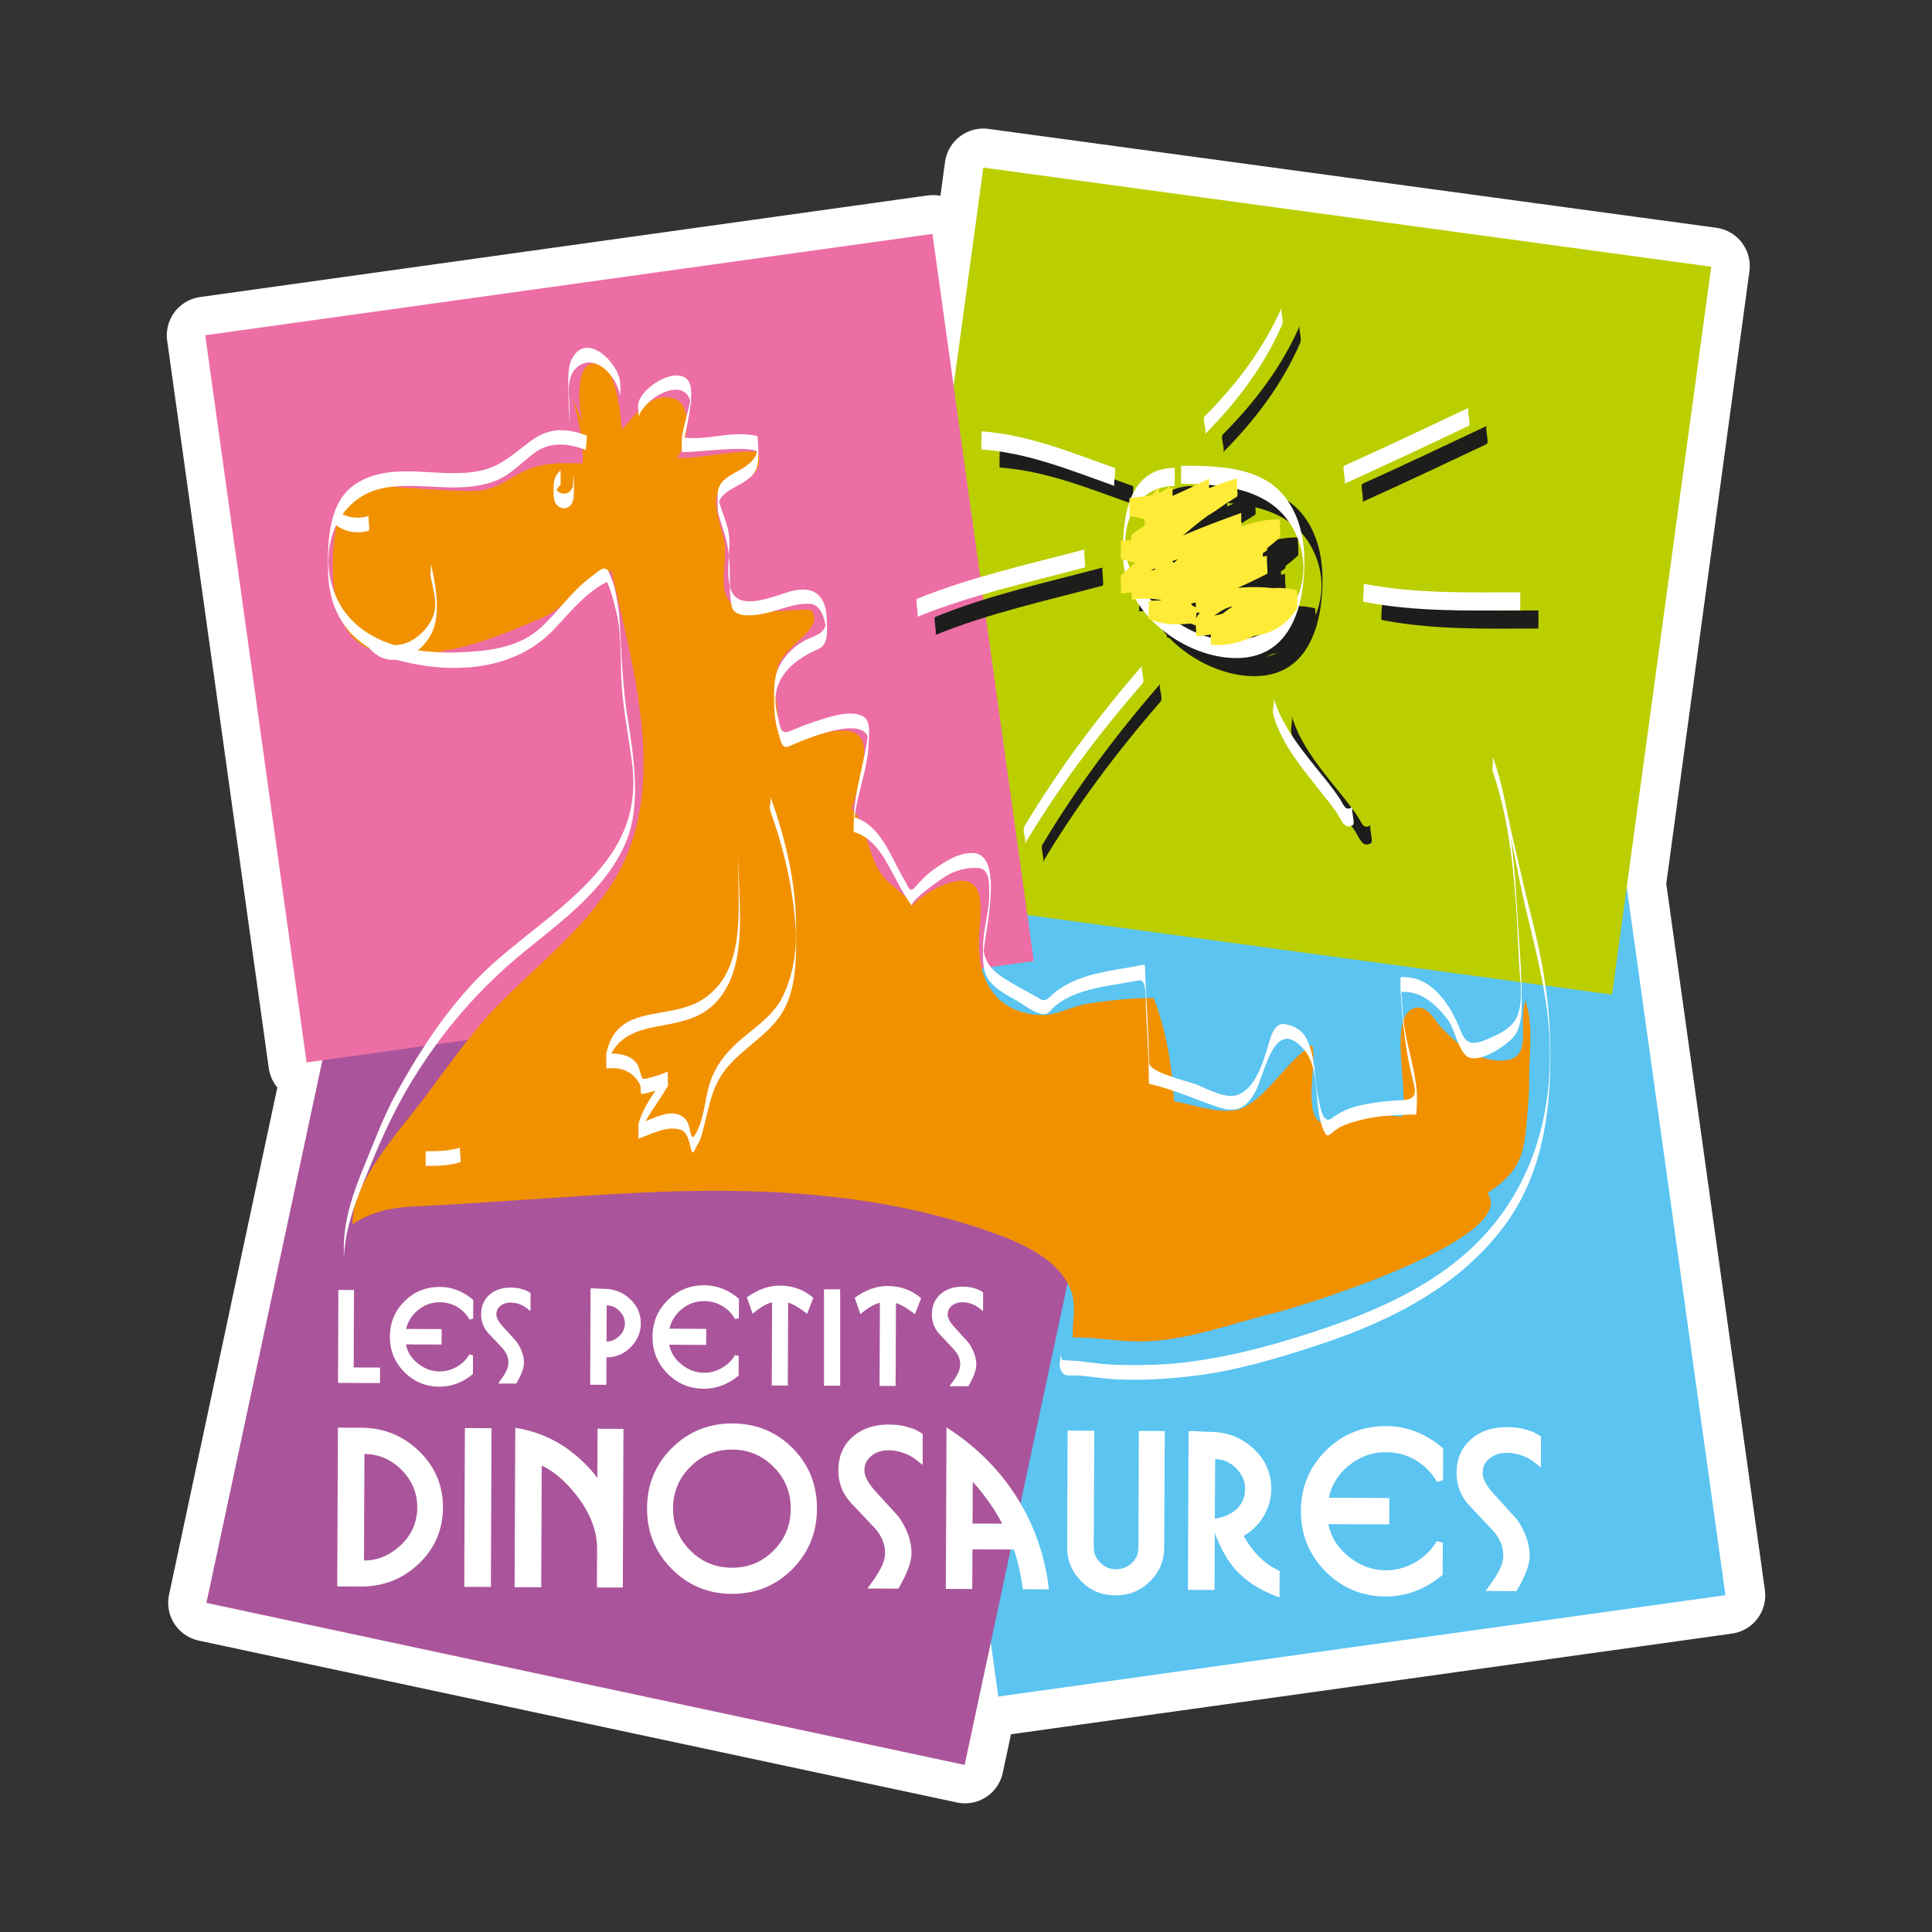 <svg xmlns="http://www.w3.org/2000/svg" xmlns:xlink="http://www.w3.org/1999/xlink" id="Calque_1" x="0px" y="0px" width="100px" height="100px" viewBox="0 0 100 100" xml:space="preserve"><rect x="0" y="0" width="100" height="100" fill="#333333" stroke="none"/><g>	<g>		<polygon fill="#FDEB38" points="89.369,82.574 84.227,45.743 88.568,13.771 50.896,8.654 49.373,19.872 48.287,12.098    10.634,17.355 15.892,55.009 16.697,54.896 10.705,82.961 49.948,91.34 51.312,84.943 51.717,87.832   "></polygon>					<polygon fill="none" stroke="#FFFFFF" stroke-width="4" stroke-linecap="round" stroke-linejoin="round" stroke-miterlimit="10" points="   89.369,82.574 84.227,45.743 88.568,13.771 50.896,8.654 49.373,19.872 48.287,12.098 10.634,17.355 15.892,55.009 16.697,54.896    10.705,82.961 49.948,91.34 51.312,84.943 51.717,87.832   "></polygon>	</g></g><g>			<rect x="48.733" y="44.898" transform="matrix(0.99 -0.138 0.138 0.99 -8.359 9.995)" fill="#5BC4F1" width="38.017" height="40.499"></rect>			<rect x="13.876" y="52.877" transform="matrix(0.978 0.209 -0.209 0.978 15.407 -5.539)" fill="#AA559B" width="40.129" height="34.653"></rect>			<rect x="48.165" y="11.039" transform="matrix(0.991 0.135 -0.135 0.991 4.656 -8.768)" fill="#BBCE00" width="38.018" height="38.018"></rect>			<rect x="13.079" y="14.543" transform="matrix(0.99 -0.138 0.138 0.99 -4.332 4.76)" fill="#EC6EA5" width="38.02" height="38.019"></rect>	<g>		<path fill="#F29100" d="M30.154,21.849c-0.215-0.698-0.486-3.668,1.013-2.909c0.78,0.396,0.943,2.52,1.028,3.305   c0.612-0.699,1.484-2.012,2.707-1.607c1,0.33,0.686,2.328,0.145,3.064c1.398,0.027,2.775-0.404,4.185-0.322   c0.419,1.736-1.436,1.223-2.038,2.079c-0.419,0.597,0.306,2.157,0.336,2.849c0.05,1.162-0.445,2.623,0.631,3.113   c1.009,0.461,2.687,0.084,3.796,0.142c0.866,0.954-1.463,1.866-1.705,3.013c-0.27,1.278,0.065,2.822,0.314,4.035   c0.867-0.242,3.465-1.454,4.04-0.322c0.385,0.76-0.277,2.832-0.525,3.559c0.819,0.883,0.818,2.406,1.556,3.42   c0.452,0.621,1.206,0.945,1.591,1.604c0.5-0.587,1.649-1.214,2.419-1.281c1.561-0.133,1.017,2.033,1.015,3.254   c-0.002,1.959,0.923,3.594,3.217,3.695c0.826,0.035,1.611-0.481,2.518-0.608c1.104-0.154,2.201-0.281,3.312-0.277   c0.673,1.716,0.955,3.521,1.057,5.339c1.075,0.206,2.711,0.801,3.635,0.319c1.285-0.666,2.24-2.438,3.516-3.227   c0.266,0.805-0.421,3.32,0.339,3.934c0.396,0.317,1.793-0.28,2.396-0.312c0.654-0.03,1.295,0.037,1.916,0.092   c0.418-1.166-0.814-5.375,0.726-5.641c0.636-0.111,0.974,0.692,1.334,1.057c0.81,0.817,1.675,1.612,2.901,1.677   c1.971,0.104,1.002-1.781,1.422-3.088c0.434,1.215,0.199,2.698,0.201,3.971c0.002,0.686-0.043,1.328-0.102,2.002   c-0.169,1.994-0.293,2.777-2.058,3.981c1.668,2.323-9.397,5.796-10.962,6.181c-2.317,0.57-4.644,1.494-7.084,1.494   c-1.152,0-2.327-0.242-3.42-0.205c-0.03-0.677,0.151-1.521-0.014-2.168c-0.486-1.898-2.848-2.821-4.465-3.377   c-5.838-2-11.916-2.242-18.01-1.947c-3.871,0.188-7.719,0.524-11.584,0.707c-1.188,0.057-2.216,0.261-3.204,0.921   c-0.08-2.058,2.325-4.728,3.517-6.281c1.295-1.69,2.573-3.597,4.055-5.104c2.095-2.136,4.788-4.208,6.232-6.89   c2.529-4.693,0.634-10.771-0.399-15.545c-1.257,0.311-2.312,1.87-3.549,2.412c-2.183,0.955-4.622,1.925-7.022,1.92   c-1.777-0.006-3-0.382-3.559-2.252c-0.427-1.43-0.372-3.454-0.022-4.869c0.429-1.733,0.966-1.656,2.66-1.566   c1.451,0.076,2.917,0.232,4.376,0.223c1.222-0.007,1.772-0.724,2.921-1.163c0.872-0.333,1.732-0.279,2.688-0.269   c0.118-0.839-0.258-2.496-0.497-3.338"></path>		<polygon fill="#FFFFFF" points="19.668,71.587 17.496,71.578 17.515,66.766 18.323,66.77 18.307,70.779 19.671,70.785   "></polygon>		<path fill="#FFFFFF" d="M24.479,71.119c-0.531,0.439-1.107,0.658-1.729,0.656c-0.718-0.002-1.326-0.258-1.825-0.762   c-0.499-0.507-0.747-1.117-0.744-1.834c0.003-0.721,0.256-1.328,0.757-1.826c0.502-0.498,1.113-0.746,1.833-0.742   c0.63,0.002,1.205,0.229,1.724,0.676l-0.004,0.965l-0.183,0.051c-0.163-0.281-0.38-0.502-0.651-0.66s-0.567-0.238-0.89-0.24   c-0.434-0.002-0.821,0.144-1.162,0.431c-0.304,0.258-0.498,0.575-0.581,0.952l1.836,0.008l-0.003,0.8l-1.846-0.007   c0.077,0.393,0.287,0.725,0.627,0.993c0.341,0.271,0.711,0.403,1.114,0.405c0.312,0.002,0.607-0.076,0.888-0.237   c0.28-0.161,0.5-0.376,0.66-0.646l0.182,0.049L24.479,71.119z"></path>		<path fill="#FFFFFF" d="M27.456,67.864c-0.152-0.124-0.26-0.206-0.326-0.245c-0.226-0.133-0.462-0.197-0.71-0.199   c-0.195,0-0.362,0.053-0.5,0.156c-0.152,0.113-0.229,0.268-0.229,0.457c0,0.171,0.112,0.382,0.338,0.633l0.701,0.77   c0.261,0.375,0.391,0.746,0.389,1.111c-0.001,0.268-0.133,0.623-0.398,1.068l-0.939-0.004c0.101-0.135,0.178-0.242,0.232-0.322   c0.049-0.072,0.098-0.15,0.145-0.236c0.106-0.188,0.159-0.359,0.159-0.51c0.001-0.287-0.111-0.551-0.336-0.789l-0.688-0.729   c-0.262-0.276-0.392-0.608-0.391-0.996c0.003-0.434,0.152-0.776,0.45-1.028c0.281-0.24,0.641-0.358,1.081-0.356   c0.199,0,0.362,0.019,0.49,0.054c0.051,0.014,0.139,0.038,0.263,0.077c0.044,0.016,0.136,0.064,0.275,0.151L27.456,67.864z"></path>		<path fill="#FFFFFF" d="M33.168,68.506c-0.002,0.475-0.18,0.885-0.533,1.233c-0.353,0.348-0.769,0.521-1.245,0.521l-0.006,1.418   l-0.837-0.004l0.021-4.988h0.226c0.027,0,0.066,0.004,0.118,0.008c0.052,0.006,0.089,0.008,0.114,0.008l0.286,0.008   c0.502,0.016,0.935,0.188,1.297,0.525C32.984,67.584,33.17,68.008,33.168,68.506 M32.345,68.502   c0.001-0.245-0.098-0.466-0.296-0.662c-0.186-0.182-0.401-0.273-0.647-0.275l-0.008,1.875c0.23,0,0.446-0.09,0.647-0.271   C32.242,68.982,32.344,68.762,32.345,68.502"></path>		<path fill="#FFFFFF" d="M38.23,71.201c-0.551,0.456-1.149,0.683-1.793,0.68c-0.744-0.002-1.375-0.266-1.892-0.789   s-0.774-1.158-0.771-1.902c0.004-0.746,0.265-1.377,0.786-1.894s1.154-0.772,1.9-0.771c0.653,0.004,1.25,0.238,1.788,0.701   l-0.004,1l-0.189,0.053c-0.17-0.291-0.394-0.521-0.675-0.684c-0.281-0.164-0.588-0.248-0.922-0.25   c-0.45-0.004-0.851,0.146-1.205,0.443c-0.315,0.27-0.516,0.597-0.602,0.984l1.903,0.011l-0.003,0.83l-1.914-0.011   c0.08,0.408,0.297,0.75,0.651,1.03c0.353,0.28,0.738,0.421,1.154,0.423c0.323,0.002,0.63-0.082,0.921-0.248   s0.519-0.39,0.684-0.668l0.189,0.049L38.23,71.201z"></path>		<path fill="#FFFFFF" d="M42.097,67.174l-0.319,0.829c-0.386-0.304-0.715-0.497-0.984-0.582l-0.017,4.295l-0.831-0.003l0.018-4.303   c-0.282,0.062-0.618,0.257-1.009,0.588l-0.296-0.846c0.558-0.409,1.13-0.612,1.717-0.609   C41.033,66.545,41.606,66.756,42.097,67.174"></path>		<rect x="42.65" y="66.736" fill="#FFFFFF" width="0.837" height="4.988"></rect>		<path fill="#FFFFFF" d="M47.678,67.195l-0.319,0.83c-0.386-0.303-0.715-0.498-0.984-0.582l-0.018,4.295l-0.831-0.004l0.018-4.301   c-0.282,0.061-0.619,0.256-1.009,0.586l-0.295-0.846c0.558-0.408,1.129-0.611,1.716-0.609   C46.614,66.566,47.188,66.777,47.678,67.195"></path>		<path fill="#FFFFFF" d="M50.884,67.864c-0.157-0.13-0.271-0.214-0.338-0.255c-0.234-0.135-0.48-0.205-0.737-0.205   c-0.201-0.002-0.374,0.053-0.519,0.16c-0.158,0.119-0.237,0.275-0.238,0.475c-0.001,0.178,0.116,0.396,0.351,0.656l0.726,0.799   c0.271,0.389,0.405,0.773,0.404,1.152c-0.001,0.273-0.139,0.646-0.413,1.105l-0.974-0.004c0.105-0.143,0.185-0.253,0.241-0.335   c0.051-0.074,0.101-0.156,0.15-0.245c0.109-0.193,0.164-0.371,0.165-0.525c0.001-0.301-0.115-0.572-0.349-0.818l-0.714-0.758   c-0.271-0.287-0.406-0.631-0.404-1.031c0.001-0.449,0.157-0.805,0.465-1.067c0.292-0.249,0.666-0.372,1.122-0.37   c0.206,0,0.375,0.021,0.507,0.055c0.054,0.016,0.144,0.041,0.272,0.08c0.045,0.02,0.142,0.069,0.285,0.158L50.884,67.864z"></path>		<path fill="#FFFFFF" d="M22.927,78.021c-0.005,1.162-0.424,2.138-1.256,2.924c-0.833,0.787-1.833,1.178-3,1.173l-1.215-0.005   l0.034-8.217l1.214,0.004c1.152,0.006,2.141,0.401,2.966,1.192C22.512,75.9,22.931,76.875,22.927,78.021 M21.598,78.016   c0.002-0.736-0.268-1.381-0.81-1.93c-0.543-0.549-1.185-0.826-1.925-0.828l-0.023,5.514c0.708,0.004,1.349-0.268,1.923-0.812   C21.316,79.436,21.595,78.788,21.598,78.016"></path>					<rect x="24.026" y="73.925" transform="matrix(1 0.004 -0.004 1 0.332 -0.104)" fill="#FFFFFF" width="1.379" height="8.217"></rect>		<path fill="#FFFFFF" d="M32.237,82.172l-1.34-0.006l0.008-1.996c0.003-0.943-0.363-1.883-1.099-2.816   c-0.559-0.705-1.147-1.205-1.767-1.5l-0.025,6.301l-1.378-0.004l0.034-8.25c1.067,0.174,2.007,0.564,2.817,1.178   c0.578,0.438,1.056,0.908,1.433,1.418l0.01-2.544l1.34,0.005L32.237,82.172z"></path>		<path fill="#FFFFFF" d="M42.286,78.1c-0.005,1.232-0.433,2.274-1.284,3.127c-0.852,0.854-1.894,1.274-3.126,1.271   c-1.226-0.005-2.264-0.438-3.116-1.303c-0.852-0.861-1.275-1.904-1.27-3.133c0.005-1.228,0.436-2.268,1.292-3.117   c0.856-0.848,1.9-1.271,3.129-1.268c1.24,0.006,2.28,0.434,3.121,1.285C41.874,75.814,42.292,76.859,42.286,78.1 M40.93,78.094   c0.003-0.84-0.291-1.561-0.88-2.16c-0.589-0.599-1.304-0.899-2.143-0.904c-0.847-0.004-1.569,0.291-2.167,0.883   c-0.599,0.592-0.899,1.312-0.903,2.156c-0.004,0.854,0.291,1.576,0.883,2.176c0.592,0.599,1.313,0.896,2.163,0.9   c0.846,0.004,1.564-0.291,2.156-0.885C40.629,79.667,40.926,78.945,40.93,78.094"></path>		<path fill="#FFFFFF" d="M47.755,75.824c-0.258-0.213-0.443-0.352-0.556-0.418c-0.385-0.225-0.791-0.338-1.213-0.34   c-0.332-0.002-0.617,0.088-0.855,0.266c-0.259,0.197-0.39,0.457-0.391,0.781c-0.001,0.293,0.191,0.652,0.579,1.082l1.196,1.312   c0.445,0.641,0.667,1.271,0.664,1.896c-0.002,0.455-0.229,1.063-0.681,1.824l-1.603-0.006c0.172-0.232,0.304-0.416,0.396-0.553   c0.084-0.123,0.167-0.259,0.248-0.402c0.18-0.324,0.271-0.613,0.272-0.869c0.001-0.491-0.19-0.94-0.575-1.349l-1.177-1.245   c-0.447-0.474-0.668-1.039-0.666-1.699c0.003-0.739,0.258-1.326,0.767-1.758c0.479-0.41,1.095-0.613,1.846-0.611   c0.339,0.002,0.618,0.031,0.836,0.092c0.088,0.021,0.237,0.066,0.448,0.134c0.076,0.024,0.233,0.111,0.469,0.259L47.755,75.824z"></path>		<path fill="#FFFFFF" d="M54.293,82.262l-1.346-0.005c-0.124-0.84-0.282-1.524-0.473-2.054l-2.141-0.01l-0.009,2.053l-1.367-0.006   l0.034-8.358c1.6,1.027,2.855,2.306,3.771,3.833C53.598,79.111,54.105,80.627,54.293,82.262 M51.872,78.865   c-0.173-0.342-0.384-0.69-0.63-1.041c-0.297-0.43-0.596-0.803-0.893-1.125l-0.009,2.16L51.872,78.865z"></path>		<path fill="#FFFFFF" d="M60.259,80.109c-0.003,0.688-0.25,1.271-0.743,1.752c-0.492,0.479-1.082,0.719-1.771,0.716   c-0.708-0.003-1.3-0.244-1.774-0.726c-0.494-0.496-0.738-1.084-0.736-1.766l0.024-6.039l1.38,0.008l-0.025,6.043   c-0.002,0.305,0.113,0.565,0.342,0.791c0.229,0.223,0.495,0.336,0.797,0.336c0.32,0.002,0.596-0.104,0.824-0.316   c0.229-0.213,0.344-0.479,0.346-0.801l0.023-6.043l1.341,0.006L60.259,80.109z"></path>		<path fill="#FFFFFF" d="M62.877,79.348l-0.012,2.949l-1.379-0.006l0.035-8.217l0.371,0.002c0.045,0,0.107,0.004,0.194,0.012   c0.085,0.008,0.147,0.012,0.188,0.012l0.471,0.016c0.828,0.021,1.54,0.311,2.136,0.865c0.618,0.574,0.925,1.273,0.921,2.096   c-0.002,0.49-0.134,0.957-0.394,1.396c-0.261,0.438-0.607,0.78-1.038,1.025c0.503,0.889,1.124,1.493,1.863,1.812l-0.006,1.373   c-1.049-0.373-1.858-0.912-2.429-1.619C63.462,80.646,63.154,80.076,62.877,79.348 M62.88,78.609   c0.457-0.07,0.821-0.229,1.097-0.471c0.312-0.277,0.467-0.635,0.469-1.07c0.003-0.405-0.159-0.77-0.486-1.092   c-0.307-0.301-0.66-0.451-1.064-0.451L62.88,78.609z"></path>		<path fill="#FFFFFF" d="M74.673,81.514c-0.907,0.752-1.892,1.125-2.952,1.12c-1.226-0.005-2.265-0.438-3.117-1.301   c-0.852-0.862-1.273-1.907-1.27-3.132c0.005-1.229,0.436-2.268,1.292-3.117c0.856-0.852,1.899-1.273,3.128-1.27   c1.076,0.006,2.057,0.391,2.945,1.156l-0.008,1.646l-0.312,0.087c-0.277-0.48-0.648-0.855-1.111-1.128   c-0.461-0.271-0.969-0.406-1.521-0.409c-0.739-0.003-1.399,0.241-1.981,0.73c-0.521,0.44-0.852,0.981-0.99,1.625l3.134,0.015   l-0.005,1.366l-3.151-0.012c0.132,0.668,0.489,1.233,1.071,1.694c0.58,0.461,1.215,0.69,1.9,0.695   c0.531,0.002,1.039-0.136,1.517-0.408c0.479-0.274,0.854-0.644,1.126-1.103l0.312,0.082L74.673,81.514z"></path>		<path fill="#FFFFFF" d="M79.755,75.955c-0.258-0.213-0.442-0.354-0.555-0.418c-0.386-0.225-0.791-0.338-1.214-0.34   c-0.332-0.002-0.616,0.088-0.854,0.266c-0.26,0.195-0.391,0.456-0.392,0.781c-0.002,0.293,0.189,0.652,0.578,1.081l1.195,1.313   c0.445,0.641,0.668,1.271,0.664,1.896c-0.002,0.456-0.229,1.062-0.682,1.823l-1.602-0.008c0.172-0.23,0.304-0.416,0.396-0.55   c0.084-0.124,0.167-0.259,0.248-0.405c0.181-0.32,0.271-0.61,0.271-0.867c0.002-0.49-0.188-0.939-0.574-1.348l-1.176-1.248   c-0.447-0.472-0.668-1.037-0.666-1.697c0.002-0.739,0.258-1.325,0.769-1.758c0.479-0.41,1.095-0.613,1.846-0.609   c0.341,0.001,0.618,0.029,0.836,0.09c0.089,0.021,0.237,0.066,0.448,0.135c0.076,0.025,0.23,0.111,0.471,0.26L79.755,75.955z"></path>		<path fill="#FFFFFF" d="M54.87,70.811c0.188,0.504,0.362,0.352,0.909,0.385c0.687,0.047,1.361,0.172,2.052,0.201   c1.303,0.059,2.608-0.021,3.901-0.174c2.232-0.262,4.42-0.92,6.551-1.623c3.744-1.236,7.429-3.091,9.753-6.389   c1.94-2.754,2.294-6.195,2.196-9.473c-0.063-2.16-0.438-4.217-0.971-6.306c-0.344-1.339-0.641-2.688-0.955-4.032   c-0.326-1.393-0.529-2.867-1.035-4.207c0.082,0.22-0.078,0.532,0,0.758c0.734,2.162,1.014,4.422,1.182,6.691   c0.079,1.059,0.123,2.119,0.173,3.18c0.042,0.881,0.224,1.79-0.045,2.645c-0.222,0.709-0.935,1.034-1.56,1.305   c-0.697,0.303-1.121,0.351-1.408-0.395c-0.508-1.312-1.497-2.916-3.116-2.797c-0.015,0.002-0.005,0.675-0.001,0.744   c0.093,1.468,0.225,2.885,0.57,4.316c0.188,0.779,0.42,1.269-0.527,1.307c-0.708,0.027-1.409,0.109-2.104,0.258   c-0.557,0.121-1.067,0.344-1.521,0.686c-0.434,0.324-0.58-0.602-0.662-0.99c-0.227-1.057-0.139-2.172-0.639-3.158   c-0.219-0.436-0.619-0.633-1.07-0.729c-0.564-0.123-0.754,0.604-0.871,0.991C65.398,54.912,65,56.4,63.977,56.693   c-0.604,0.172-1.547-0.367-2.093-0.576c-0.428-0.164-2.403-0.602-2.409-1.118c-0.017-1.69-0.166-3.374-0.215-5.063   c0-0.004,0-0.009-0.001-0.014c-1.707,0.35-3.608,0.416-4.936,1.686c-0.339,0.322-0.438,0.104-0.847-0.112   c-0.455-0.24-0.902-0.487-1.343-0.756c-0.725-0.441-1.181-0.873-1.245-1.741c0.002,0.16,0.002,0.32,0.004,0.48   c0.002-0.894,1.164-5.225-0.503-5.324c-0.746-0.045-1.473,0.434-2.051,0.842c-0.361,0.255-0.67,0.575-0.959,0.906   c-0.312,0.357-0.361-0.021-0.567-0.359c-0.676-1.107-1.213-2.867-2.612-3.238c0.001,0.19,0.002,0.381,0.003,0.57   c0.007-1.533,0.736-2.957,0.762-4.488c0.008-0.482,0.142-1.135-0.388-1.354c-0.712-0.296-1.826,0.132-2.502,0.349   c-0.392,0.126-0.773,0.29-1.153,0.447c-0.596,0.244-0.53-0.281-0.673-0.795c-0.478-1.711,0.625-2.801,2.093-3.434   c0.573-0.248,0.456-0.972,0.451-1.49c-0.012-1.143-0.513-1.767-1.652-1.555c-0.786,0.146-2.763,1.169-3.27,0.058   c-0.328-0.72-0.088-1.87-0.119-2.667c-0.034-0.891-0.509-1.557-0.605-2.406c0,0.248,0,0.496,0.001,0.744   c0.073-1.229,1.922-1.014,2.082-2.35c0.052-0.434,0.009-0.91-0.019-1.348c0-0.004,0-0.008-0.001-0.014   c-1.317-0.318-2.59,0.256-3.911,0.064v0.758c0.146-1.072,0.486-2.022,0.476-3.114c-0.018-1.71-2.48-0.476-2.734,0.591   c-0.057,0.24,0.057,0.52,0,0.757c0.241-1.009,2.473-2.31,2.731-0.701c-0.001-0.159-0.002-0.319-0.004-0.479   c0,0.076,0,0.152,0,0.229c0.001-0.092,0.003-0.186,0.004-0.277c-0.08,0.764-0.369,1.48-0.473,2.238   c-0.01,0.073-0.021,0.754,0,0.758c0.414,0.06,3.928-0.434,3.927,0.061c0.001-0.093,0.002-0.186,0.003-0.278   c-0.162,1.351-2.063,1.135-2.085,2.414c-0.003,0.218-0.003,0.437,0,0.654c0.004,0.239,0.056,0.427,0.128,0.651   c0.321,1.005,0.479,1.447,0.501,2.629c0.011,0.607-0.025,1.247,0.097,1.844c0.144,0.705,1.396,0.456,1.842,0.348   c0.731-0.177,1.419-0.496,2.186-0.472c0.669,0.021,0.839,0.993,0.891,1.511c0-0.248-0.001-0.496-0.001-0.744   c-0.048,0.717-0.335,0.778-0.927,1.039c-0.67,0.297-1.179,0.783-1.521,1.425c-0.309,0.581-0.272,1.283-0.269,1.921   c0.001,0.262,0.022,0.52,0.052,0.781c0.036,0.314,0.126,0.623,0.211,0.927c0.21,0.756,0.289,0.603,0.962,0.326   c0.655-0.27,3.633-1.491,3.663-0.044c0-0.235,0.001-0.471,0.001-0.706c-0.131,1.635-0.759,3.164-0.766,4.812   c0,0.045-0.025,0.562,0.003,0.57c1.134,0.301,1.697,1.566,2.209,2.513c0.245,0.452,0.489,0.901,0.798,1.313   c-0.168-0.225,1.538-1.412,1.711-1.519c0.521-0.323,1.104-0.48,1.714-0.444c0.63,0.038,0.566,0.883,0.576,1.292   c0.021,0.918-0.318,1.844-0.322,2.774c-0.002,0.645-0.062,1.301,0.375,1.831c0.357,0.432,0.938,0.721,1.413,0.993   c0.438,0.255,1.3,0.957,1.647,0.55c0.879-1.031,2.49-1.252,3.742-1.468c0.303-0.053,0.604-0.104,0.907-0.158   c0.411-0.076,0.329,1.125,0.337,1.273c0.062,1.299,0.155,2.592,0.161,3.893c0,0.005-0.005,0.186,0.005,0.188   c1.239,0.276,2.389,0.809,3.59,1.211c0.932,0.311,1.457,0.049,1.912-0.795c0.508-0.938,0.973-3.984,2.521-2.188   c0.922,1.072,0.458,2.936,1.019,4.186c0.202,0.453,0.295,0.221,0.604-0.012c0.376-0.281,0.868-0.411,1.315-0.529   c0.93-0.244,1.924-0.26,2.879-0.283c0-0.004,0-0.009,0-0.014c0.026-0.451,0.057-0.932,0.004-1.381   c-0.094-0.826-0.314-1.623-0.494-2.432c-0.236-1.064-0.26-2.178-0.328-3.26c0,0.246-0.001,0.494-0.001,0.742   c1.077-0.08,1.841,0.651,2.458,1.453c0.357,0.466,0.576,1.797,1.125,1.957c0.658,0.189,1.808-0.591,2.226-1.033   c0.443-0.469,0.459-1.234,0.462-1.843c0.01-1.715-0.16-3.438-0.259-5.149c-0.146-2.545-0.412-5.104-1.235-7.529v0.758   c0.819,2.17,1.129,4.637,1.662,6.896c0.48,2.044,1.024,4.021,1.217,6.119c0.391,4.237-0.68,8.391-3.754,11.415   c-2.457,2.419-5.82,3.746-9.052,4.765c-1.978,0.621-3.978,1.129-6.04,1.371c-1.152,0.135-2.314,0.152-3.474,0.123   c-0.556-0.017-1.101-0.082-1.649-0.154c-0.267-0.036-0.535-0.062-0.804-0.071c-0.528-0.034-0.354,0.049-0.508-0.36   C54.953,70.271,54.787,70.586,54.87,70.811"></path>		<path fill="#FFFFFF" d="M30.351,22.535c-1.044-0.38-1.916-0.406-2.834,0.258c-0.889,0.643-1.542,1.337-2.662,1.575   c-2.103,0.447-4.507-0.563-6.433,0.672c-1.44,0.925-1.466,3.001-1.44,4.531c0.043,2.552,1.518,4.104,3.921,4.679   c2.71,0.648,5.763,0.422,7.752-1.656c0.864-0.902,1.598-1.869,2.726-2.462c0.138-0.072,0.569,1.728,0.594,1.87   c0.16,0.941,0.148,1.913,0.175,2.865c0.042,1.521,0.347,2.998,0.551,4.502c0.271,1.984-0.132,3.596-1.295,5.162   c-1.604,2.158-3.999,3.633-5.971,5.42c-2.013,1.824-3.611,4.26-4.916,6.622c-0.667,1.206-1.134,2.489-1.66,3.761   c-0.55,1.328-1.017,2.641-1.063,4.091c-0.007,0.228,0.008,0.552,0.002,0.73c0.054-1.712,0.717-3.22,1.355-4.779   c0.629-1.536,1.296-2.995,2.163-4.417c1.562-2.562,3.462-4.771,5.781-6.666c2.006-1.638,4.329-3.307,5.334-5.787   c0.752-1.857,0.373-4.352,0.068-6.244c-0.266-1.652-0.322-3.27-0.415-4.935c-0.033-0.594-0.115-1.178-0.241-1.759   c-0.069-0.318-0.19-0.619-0.317-0.92c-0.214-0.502-0.606-0.021-0.927,0.209c-0.997,0.717-1.7,1.799-2.601,2.623   c-1.081,0.989-2.5,1.19-3.908,1.271c-2.543,0.146-5.603-0.33-6.715-2.91c-1.001-2.322,0.024-5.203,2.633-5.61   c1.866-0.292,3.801,0.356,5.617-0.333c0.797-0.303,1.386-0.982,2.062-1.473c0.828-0.598,1.755-0.463,2.662-0.133   C30.275,23.266,30.437,22.566,30.351,22.535"></path>		<path fill="#FFFFFF" d="M17.404,27.184c0.494,0.369,1.099,0.457,1.686,0.28c0.075-0.022-0.064-0.738,0-0.757   c-0.587,0.176-1.192,0.088-1.686-0.281c0.03,0.021-0.004,0.34-0.004,0.379C17.4,26.848,17.367,27.154,17.404,27.184"></path>		<path fill="#FFFFFF" d="M29.014,24.335c-0.129,0.13-0.24,0.278-0.301,0.452c-0.022,0.064-0.033,0.131-0.038,0.197   c-0.017,0.246-0.005,0.498-0.001,0.744c0.003,0.242,0.119,0.455,0.352,0.547c0.215,0.085,0.441-0.002,0.56-0.195   c0.082-0.133,0.104-0.295,0.111-0.448c0.015-0.365,0.028-0.747-0.027-1.109c0.018,0.118-0.004,0.259-0.004,0.378   c0,0.123-0.015,0.258,0.004,0.38c0.007,0.044,0.012,0.087,0.017,0.132c0.003,0.025,0.005,0.052,0.006,0.078   c0.018,0.284,0.013-0.841,0-0.562c-0.003,0.074-0.016,0.146-0.034,0.219c-0.027,0.104-0.078,0.201-0.153,0.278   c-0.126,0.129-0.316,0.153-0.48,0.093c-0.168-0.062-0.292-0.211-0.335-0.382c-0.005-0.021-0.008-0.042-0.011-0.063   c-0.036-0.271-0.047,0.925,0.005,0.585c0.009-0.06,0.028-0.116,0.05-0.171c0.062-0.15,0.167-0.279,0.279-0.395   c0.009-0.008,0.003-0.107,0.003-0.11c0-0.089,0-0.179,0-0.269c0-0.089,0-0.178,0-0.268C29.017,24.447,29.009,24.34,29.014,24.335"></path>		<path fill="#FFFFFF" d="M29.484,21.295c-0.002-0.162-0.009-0.325-0.019-0.488c-0.007-0.137-0.016-0.273-0.024-0.41   c-0.002-0.044-0.001-0.522-0.012-0.162c0.016-0.508,0.104-1.025,0.557-1.314c0.991-0.631,2.072,0.791,2.118,1.662   c-0.009-0.178,0.014-0.502,0.002-0.73c-0.055-1.057-1.752-2.748-2.505-1.273c-0.235,0.462-0.183,1.086-0.183,1.59   c0,0.595,0.053,1.188,0.062,1.781c0.002,0.141,0.005-0.115,0.005-0.136C29.487,21.641,29.487,21.468,29.484,21.295"></path>		<path fill="#FFFFFF" d="M38.198,44.811c0.017,2.305,0.427,5.545-1.891,6.958c-1.768,1.078-4.395,0.14-4.925,2.774   c-0.015,0.074,0.012,0.756,0,0.757c0.727-0.066,1.305,0.1,1.694,0.747c0.226,0.377-0.142,0.697,0.426,0.525   c0.361-0.107,0.733-0.173,1.062-0.363v-0.758c-0.502,0.914-1.254,1.698-1.515,2.729c-0.023,0.09,0.048,0.739,0,0.758   c0.659-0.229,1.447-0.678,2.157-0.469c0.359,0.105,0.459,0.584,0.53,0.887c0.13,0.565,0.171,0.211,0.382-0.131   c0.156-0.25,0.224-0.563,0.298-0.848c0.329-1.229,0.432-2.25,1.318-3.24c0.793-0.888,1.837-1.478,2.561-2.438   c0.997-1.326,0.921-3.268,0.908-4.854c-0.02-2.261-0.573-4.52-1.335-6.636c0.08,0.223-0.081,0.533,0,0.758   c0.715,1.984,1.195,4.043,1.319,6.151c0.07,1.178-0.175,2.49-0.715,3.544c-0.438,0.856-1.309,1.463-2.029,2.063   c-0.68,0.564-1.241,1.188-1.584,2.013c-0.367,0.876-0.341,1.858-0.74,2.731c-0.312,0.68-0.329,0.362-0.447-0.147   c-0.079-0.345-0.302-0.562-0.627-0.656c-0.591-0.175-1.457,0.328-1.996,0.515v0.758c0.261-1.026,1.013-1.812,1.515-2.728   c0.066-0.119-0.096-0.7,0-0.758c-0.232,0.136-0.473,0.198-0.731,0.272c-0.699,0.2-0.552,0.203-0.757-0.437   c-0.223-0.69-1.096-0.804-1.694-0.746v0.757c0.272-1.353,1.146-1.871,2.427-2.13c1.376-0.274,2.572-0.377,3.486-1.567   c1.435-1.87,0.925-4.968,0.909-7.175C38.201,43.963,38.197,44.696,38.198,44.811"></path>		<path fill="#FFFFFF" d="M19.109,33.538c1.133,1.36,3.011,0.245,3.391-1.188c0.268-1.008,0.002-2.242-0.202-3.221   c0.05,0.24-0.051,0.514,0,0.758c0.115,0.55,0.303,1.144,0.202,1.705c-0.097,0.542-0.442,0.987-0.853,1.33   c-0.782,0.652-1.877,0.652-2.538-0.142C19.23,32.927,18.982,33.387,19.109,33.538"></path>		<path fill="#FFFFFF" d="M22.034,60.346c0.606,0,1.205-0.006,1.788-0.188c0.077-0.023-0.066-0.737,0-0.758   c-0.583,0.183-1.182,0.188-1.788,0.188C22.028,59.588,22.028,60.346,22.034,60.346"></path>		<path fill="#1D1D1B" d="M61.741,25.154c-2.505,0.004-2.736,2.803-2.666,4.724c0.103,2.835,3.227,5.149,5.903,5.12   c2.821-0.029,3.496-2.812,3.473-5.086c-0.012-1.216-0.307-2.422-1.1-3.367c-1.25-1.489-3.52-1.5-5.277-1.502   c-0.008,0-0.008,0.936,0,0.936c2.529,0.003,5.217,0.348,6.123,3.073c0.744,2.243-0.602,4.648-2.955,4.99   c-2.21,0.321-4.449-1.341-5.547-3.118c-1.113-1.802-0.42-4.83,2.046-4.834C61.748,26.09,61.747,25.154,61.741,25.154"></path>		<path fill="#1D1D1B" d="M58.63,25.154c-2.252-0.799-4.478-1.722-6.887-1.89c0.014,0.001-0.029,0.935,0,0.937   c2.409,0.168,4.635,1.09,6.887,1.889C58.538,26.057,58.734,25.191,58.63,25.154"></path>		<path fill="#1D1D1B" d="M57.075,29.375c-2.91,0.776-5.867,1.418-8.665,2.555c-0.115,0.047,0.103,0.895,0,0.938   c2.798-1.138,5.755-1.779,8.665-2.556C57.159,30.289,57.003,29.395,57.075,29.375"></path>		<path fill="#1D1D1B" d="M60.074,35.374c-2.27,2.608-4.334,5.364-6.11,8.332c-0.139,0.233,0.136,0.71,0,0.937   c1.774-2.969,3.841-5.725,6.11-8.332C60.232,36.129,59.923,35.549,60.074,35.374"></path>		<path fill="#1D1D1B" d="M66.852,37.977c0.373,1.235,1.112,2.252,1.902,3.254c0.439,0.559,0.893,1.107,1.314,1.679   c0.27,0.362,0.42,1.025,0.894,0.733c0.146-0.09-0.135-0.854,0-0.937c-0.407,0.252-0.458-0.097-0.694-0.452   c-0.39-0.587-0.849-1.13-1.289-1.678c-0.871-1.085-1.721-2.186-2.127-3.536C66.938,37.324,66.764,37.688,66.852,37.977"></path>		<path fill="#1D1D1B" d="M71.518,32.089c2.678,0.522,5.395,0.449,8.108,0.444c0.008,0,0.006-0.936,0-0.936   c-2.715,0.004-5.431,0.078-8.108-0.445C71.568,31.162,71.451,32.076,71.518,32.089"></path>		<path fill="#1D1D1B" d="M70.518,25.979c2.158-0.975,4.301-1.985,6.442-2.999c0.127-0.06-0.114-0.882,0-0.937   c-2.142,1.014-4.284,2.025-6.442,3C70.395,25.098,70.627,25.929,70.518,25.979"></path>		<path fill="#1D1D1B" d="M63.296,23.424c1.668-1.685,3.04-3.487,3.999-5.666c0.116-0.264-0.113-0.678,0-0.936   c-0.959,2.178-2.331,3.98-3.999,5.665C63.137,22.648,63.448,23.27,63.296,23.424"></path>		<path fill="#1D1D1B" d="M60.963,26.153c-0.205,0.186-0.355,0.294-0.445,0.556c-0.041,0.121,0.076,0.905,0,0.936   c0.385-0.156,0.744-0.361,1.111-0.555v-0.937c-0.499,0.312-0.973,0.648-1.443,1c-0.108,0.081,0.104,0.903,0,0.937   c1.158-0.376,2.244-0.902,3.332-1.444v-0.937c-0.812,0.494-1.485,1.082-2,1.889c-0.093,0.146,0.125,0.864,0,0.936   c1.137-0.654,2.351-1.159,3.443-1.888c0.104-0.069-0.091-0.913,0-0.937c-2.016,0.53-3.763,1.695-5.443,2.889   c-0.123,0.087,0.119,0.887,0,0.936c1.875-0.777,3.744-1.6,5.334-2.888c0.146-0.118-0.145-0.843,0-0.937   c-1.6,1.045-3.076,2.224-4.334,3.666c-0.08,0.094,0.08,0.917,0,0.937c1.646-0.399,3.127-1.212,4.666-1.889   c0.113-0.05-0.101-0.899,0-0.937c-2.188,0.805-4.496,1.585-6.221,3.222c-0.066,0.063,0.041,0.935,0,0.937   c2.186-0.08,4.439-1.291,5.999-2.777c0.104-0.101-0.106-0.897,0-0.936c-1.397,0.508-2.545,1.36-3.554,2.443   c-0.074,0.079,0.061,0.928,0,0.936c2.031-0.295,4.261-1.135,5.775-2.555c0.062-0.06-0.031-0.937,0-0.936   c-2.125-0.027-4.252,1.398-5.555,2.999c-0.074,0.093,0.073,0.919,0,0.937c1.786-0.404,3.416-1.262,4.891-2.333   c0.049-0.036,0.004-0.935,0-0.937c-1.67-0.406-3.485,0.97-4.666,2c-0.047,0.04-0.021,0.929,0,0.936   c1.213,0.437,2.717-0.541,3.664-1.222c0.059-0.042-0.016-0.938,0-0.937c-1.194-0.133-2.238,0.723-2.998,1.556   c-0.07,0.077,0.055,0.93,0,0.937c1.396-0.167,2.649-0.725,3.775-1.556c0.064-0.048-0.029-0.937,0-0.937   c-1.568-0.038-3.102,0.84-4.109,2c-0.068,0.078,0.051,0.93,0,0.936c1.556-0.176,2.947-0.864,4.332-1.555   c0.094-0.047-0.076-0.921,0-0.936c-1.414,0.281-2.67,0.953-3.666,1.999c-0.058,0.06,0.016,0.938,0,0.937   c0.767,0.064,1.418-0.127,2.108-0.445c0.106-0.049-0.095-0.906,0-0.936c-0.927,0.293-1.591,0.85-2.108,1.666   c-0.053,0.081,0.029,0.936,0,0.937c1.236-0.059,2.362-0.531,3.442-1.11c0.085-0.047-0.063-0.928,0-0.937   c-1.11,0.157-2.017,0.626-2.666,1.556c-0.048,0.068,0.011,0.937,0,0.936c1.515,0.146,2.892-0.721,3.999-1.666   c0.049-0.042,0.01-0.934,0-0.937c-0.955-0.253-1.787,0.413-2.223,1.222c-0.043,0.079,0.014,0.938,0,0.937   c1.105,0.038,2.097-0.494,2.666-1.444c0.041-0.069,0.017-0.933,0-0.936c-1.139-0.277-2.477-0.098-3.221,0.889   c-0.05,0.064,0.002,0.936,0,0.936c1.146,0.165,2.187-0.073,3.109-0.777c0.048-0.037,0.01-0.934,0-0.937   c-1.488-0.403-2.947-0.321-4.443,0c-0.06,0.013,0.041,0.931,0,0.937c0.461-0.057,0.812-0.232,1.221-0.444   c0.087-0.044-0.062-0.927,0-0.937c-0.287,0.041-0.592,0.06-0.862,0.174c-0.276,0.115-0.138,0.088-0.481-0.105   c-0.435-0.244-1.127,0.054-1.211,0.531c-0.127,0.718-0.008,1.229,0.67,1.559v-0.936c-0.808-0.307-1.586-0.42-2.444-0.334   c0.012-0.001-0.05,0.916,0,0.937c0.741,0.304,1.434,0.313,2.222,0.222c0.006,0,0.033-0.855,0-0.936   c-0.48-1.172-1.988-1.416-3.109-1.223c-0.047,0.008,0.026,0.935,0,0.937c0.459-0.032,0.793-0.191,1.223-0.333   c0.027-0.01,0.016-0.932,0-0.937c-0.414-0.106-0.797-0.188-1.223-0.222c0.021,0.002-0.037,0.932,0,0.936   c0.865,0.095,1.738,0.113,2.556,0.444c-0.056-0.022,0.01-0.825,0-0.937c-0.138-1.434-1.996-1.678-3.111-1.999v0.937   c1.062-0.092,2.099-0.065,3.111-0.444c0.06-0.022-0.032-0.937,0-0.937c-0.458,0.004-0.882,0.031-1.333,0.111v0.936   c0.516-0.121,0.814-0.342,1.222-0.666c0.058-0.045-0.014-0.938,0-0.936c-0.432-0.051-0.81-0.205-1.222-0.334v0.936   c0.109-0.147,0.222-0.295,0.333-0.443c0.045-0.061,0.014-0.933,0-0.937c-0.562-0.149-1.084-0.382-1.667-0.444v0.936   c0.727-0.091,1.604-0.062,2.109-0.666c0.157-0.186-0.148-0.757,0-0.936c-0.508,0.604-1.384,0.574-2.109,0.666   c-0.018,0.002-0.012,0.936,0,0.936c0.583,0.062,1.104,0.295,1.667,0.445v-0.937c-0.111,0.148-0.224,0.296-0.333,0.444   c-0.044,0.06-0.021,0.93,0,0.936c0.412,0.13,0.79,0.284,1.222,0.334v-0.936c-0.405,0.324-0.706,0.545-1.222,0.666   c-0.068,0.016,0.053,0.927,0,0.936c0.451-0.079,0.875-0.106,1.333-0.11v-0.937c-1.015,0.379-2.05,0.354-3.111,0.444   c0.009-0.001-0.04,0.925,0,0.937c1.115,0.32,2.976,0.565,3.111,1.999V30.93c-0.816-0.33-1.688-0.35-2.556-0.443v0.936   c0.426,0.034,0.809,0.115,1.223,0.223v-0.937c-0.43,0.142-0.764,0.301-1.223,0.333v0.937c1.121-0.194,2.629,0.051,3.109,1.222   v-0.936c-0.788,0.092-1.48,0.081-2.222-0.223v0.937c0.858-0.086,1.638,0.026,2.444,0.333c-0.106-0.04,0.115-0.879,0-0.936   c-0.313-0.154-0.578-0.268-0.67-0.623v0.936c0.1-0.562,0.742-0.656,1.211-0.531c0.336,0.09,0.209,0.342,0.481,0.105   c0.181-0.154,0.658-0.144,0.862-0.173v-0.937c-0.408,0.212-0.76,0.389-1.221,0.444v0.937c1.496-0.321,2.955-0.404,4.443,0v-0.937   c-0.924,0.704-1.965,0.942-3.109,0.778v0.936c0.744-0.986,2.082-1.165,3.221-0.889v-0.936c-0.569,0.949-1.561,1.482-2.666,1.443   v0.937c0.436-0.81,1.268-1.476,2.223-1.222v-0.937c-1.107,0.945-2.484,1.812-3.999,1.667v0.936   c0.649-0.929,1.556-1.398,2.666-1.555v-0.937c-1.08,0.579-2.206,1.052-3.442,1.11v0.937c0.519-0.816,1.183-1.373,2.108-1.667   v-0.936c-0.69,0.317-1.344,0.509-2.108,0.444v0.937c0.996-1.046,2.252-1.718,3.666-2v-0.936c-1.385,0.689-2.777,1.378-4.332,1.555   v0.936c1.01-1.16,2.541-2.037,4.109-1.999v-0.937c-1.126,0.831-2.382,1.389-3.775,1.556v0.937c0.76-0.833,1.804-1.689,2.998-1.556   v-0.937c-0.947,0.681-2.451,1.658-3.664,1.223v0.936c1.181-1.029,2.996-2.405,4.666-1.999v-0.937   c-1.475,1.072-3.104,1.93-4.891,2.333v0.937c1.303-1.601,3.43-3.026,5.555-3V27.82c-1.516,1.42-3.744,2.259-5.775,2.555v0.936   c1.009-1.082,2.156-1.936,3.554-2.443v-0.936c-1.56,1.486-3.813,2.696-5.999,2.776v0.937c1.725-1.637,4.032-2.417,6.221-3.222   v-0.937c-1.539,0.677-3.021,1.49-4.666,1.889v0.937c1.258-1.442,2.734-2.622,4.334-3.666v-0.937   c-1.59,1.287-3.457,2.111-5.334,2.889v0.936c1.682-1.192,3.428-2.357,5.443-2.888v-0.937c-1.095,0.729-2.307,1.234-3.443,1.889   v0.936c0.512-0.807,1.188-1.395,2-1.888c0.135-0.081-0.125-0.874,0-0.937c-1.088,0.543-2.172,1.068-3.332,1.444v0.937   c0.472-0.352,0.944-0.689,1.443-1c0.137-0.086-0.128-0.869,0-0.937c-0.367,0.193-0.727,0.399-1.111,0.556v0.936   c0.09-0.262,0.24-0.369,0.445-0.555C61.122,26.946,60.812,26.29,60.963,26.153"></path>		<path fill="#FFFFFF" d="M60.803,24.217c-2.505,0.004-2.736,2.803-2.666,4.724c0.104,2.835,3.227,5.149,5.905,5.12   c2.821-0.03,3.494-2.812,3.472-5.087c-0.012-1.215-0.307-2.421-1.1-3.366c-1.249-1.489-3.518-1.5-5.277-1.502   c-0.007,0-0.007,0.936,0,0.936c2.529,0.003,5.217,0.348,6.122,3.073c0.745,2.243-0.601,4.648-2.954,4.99   c-2.209,0.321-4.449-1.341-5.548-3.118c-1.112-1.802-0.419-4.83,2.046-4.834C60.811,25.152,60.811,24.217,60.803,24.217"></path>		<path fill="#FFFFFF" d="M57.691,24.217c-2.252-0.799-4.479-1.723-6.887-1.89c0.016,0.001-0.027,0.935,0,0.937   c2.408,0.168,4.635,1.09,6.887,1.889C57.6,25.119,57.796,24.253,57.691,24.217"></path>		<path fill="#FFFFFF" d="M56.137,28.438c-2.91,0.776-5.867,1.418-8.666,2.555c-0.115,0.047,0.103,0.895,0,0.937   c2.798-1.137,5.755-1.778,8.666-2.556C56.221,29.352,56.066,28.457,56.137,28.438"></path>		<path fill="#FFFFFF" d="M59.137,34.437c-2.269,2.608-4.334,5.363-6.109,8.331c-0.139,0.233,0.136,0.71,0,0.937   c1.774-2.968,3.842-5.724,6.109-8.331C59.294,35.191,58.984,34.61,59.137,34.437"></path>		<path fill="#FFFFFF" d="M65.913,37.039c0.372,1.235,1.112,2.252,1.901,3.254c0.439,0.559,0.893,1.107,1.315,1.679   c0.271,0.362,0.419,1.024,0.894,0.733c0.145-0.09-0.135-0.854,0-0.938c-0.407,0.252-0.459-0.096-0.694-0.451   c-0.39-0.587-0.849-1.131-1.289-1.678c-0.872-1.086-1.722-2.187-2.127-3.536C65.999,36.387,65.826,36.751,65.913,37.039"></path>		<path fill="#FFFFFF" d="M70.579,31.15c2.678,0.523,5.394,0.45,8.108,0.445c0.008,0,0.006-0.937,0-0.937   c-2.715,0.005-5.432,0.078-8.108-0.444C70.631,30.225,70.514,31.139,70.579,31.15"></path>		<path fill="#FFFFFF" d="M69.579,25.041c2.159-0.975,4.302-1.985,6.442-3c0.127-0.06-0.114-0.881,0-0.936   c-2.142,1.014-4.283,2.025-6.442,3C69.456,24.16,69.689,24.99,69.579,25.041"></path>		<path fill="#FFFFFF" d="M62.357,22.486c1.668-1.685,3.041-3.488,4-5.666c0.117-0.264-0.113-0.678,0-0.936   c-0.959,2.178-2.332,3.98-4,5.665C62.199,21.711,62.51,22.332,62.357,22.486"></path>		<path fill="#FDEB38" d="M60.025,25.216c-0.205,0.186-0.355,0.294-0.444,0.556c-0.042,0.121,0.076,0.904,0,0.936   c0.385-0.156,0.743-0.361,1.11-0.555v-0.937c-0.498,0.312-0.975,0.647-1.443,1c-0.109,0.081,0.104,0.903,0,0.937   c1.159-0.376,2.244-0.902,3.333-1.444v-0.937c-0.812,0.494-1.488,1.082-2,1.889c-0.093,0.146,0.125,0.864,0,0.936   c1.137-0.654,2.349-1.159,3.442-1.888c0.104-0.069-0.09-0.913,0-0.937c-2.016,0.53-3.762,1.695-5.442,2.889   c-0.123,0.087,0.118,0.887,0,0.936c1.875-0.777,3.744-1.601,5.333-2.888c0.146-0.118-0.145-0.843,0-0.937   c-1.6,1.044-3.075,2.223-4.333,3.666c-0.081,0.093,0.079,0.917,0,0.936c1.644-0.398,3.126-1.211,4.666-1.888   c0.112-0.05-0.101-0.899,0-0.937c-2.188,0.805-4.497,1.585-6.222,3.222c-0.066,0.063,0.041,0.935,0,0.937   c2.187-0.08,4.438-1.291,6-2.777c0.104-0.101-0.107-0.897,0-0.937c-1.399,0.509-2.545,1.361-3.555,2.444   c-0.074,0.079,0.061,0.928,0,0.936c2.03-0.295,4.26-1.135,5.774-2.555c0.062-0.06-0.031-0.937,0-0.936   c-2.125-0.027-4.254,1.398-5.556,2.999c-0.074,0.093,0.074,0.919,0,0.937c1.785-0.404,3.416-1.262,4.89-2.334   c0.049-0.035,0.005-0.934,0-0.936c-1.67-0.406-3.483,0.97-4.667,2c-0.046,0.04-0.02,0.929,0,0.936   c1.213,0.437,2.719-0.542,3.666-1.222c0.059-0.042-0.016-0.938,0-0.937c-1.195-0.133-2.239,0.723-2.999,1.556   c-0.07,0.077,0.055,0.929,0,0.937c1.396-0.168,2.649-0.725,3.776-1.556c0.064-0.048-0.03-0.937,0-0.937   c-1.568-0.038-3.102,0.84-4.11,2c-0.068,0.078,0.052,0.93,0,0.936c1.555-0.176,2.948-0.864,4.333-1.555   c0.093-0.047-0.076-0.921,0-0.936c-1.414,0.281-2.671,0.953-3.667,1.999c-0.058,0.06,0.016,0.938,0,0.937   c0.769,0.064,1.418-0.127,2.11-0.445c0.107-0.049-0.096-0.906,0-0.936c-0.928,0.293-1.592,0.85-2.11,1.666   c-0.052,0.081,0.03,0.936,0,0.937c1.237-0.059,2.362-0.531,3.442-1.11c0.086-0.047-0.063-0.928,0-0.937   c-1.109,0.157-2.017,0.626-2.666,1.555c-0.049,0.069,0.008,0.937,0,0.937c1.515,0.146,2.892-0.721,4-1.666   c0.049-0.043,0.008-0.935,0-0.937c-0.955-0.253-1.789,0.413-2.223,1.222c-0.042,0.079,0.014,0.938,0,0.937   c1.105,0.038,2.096-0.494,2.666-1.444c0.042-0.069,0.016-0.932,0-0.936c-1.138-0.277-2.479-0.098-3.222,0.889   c-0.048,0.063,0.002,0.936,0,0.936c1.146,0.165,2.187-0.073,3.11-0.777c0.047-0.037,0.008-0.934,0-0.937   c-1.488-0.404-2.949-0.321-4.443,0c-0.059,0.013,0.041,0.931,0,0.937c0.462-0.057,0.812-0.232,1.222-0.445   c0.085-0.043-0.063-0.926,0-0.936c-0.288,0.041-0.592,0.059-0.864,0.173c-0.276,0.116-0.136,0.089-0.48-0.104   c-0.436-0.244-1.127,0.054-1.211,0.531c-0.127,0.717-0.008,1.229,0.669,1.559V31.44c-0.808-0.308-1.585-0.42-2.444-0.334   c0.014-0.001-0.049,0.916,0,0.937c0.742,0.304,1.436,0.313,2.223,0.222c0.006,0,0.033-0.855,0-0.936   c-0.479-1.172-1.988-1.416-3.11-1.223c-0.046,0.008,0.026,0.935,0,0.937c0.459-0.032,0.794-0.191,1.222-0.333   c0.029-0.01,0.016-0.933,0-0.937c-0.414-0.106-0.795-0.188-1.222-0.222c0.021,0.002-0.037,0.932,0,0.936   c0.866,0.095,1.739,0.113,2.555,0.444c-0.055-0.022,0.011-0.825,0-0.937c-0.137-1.434-1.995-1.678-3.11-1.999v0.937   c1.062-0.092,2.099-0.066,3.11-0.445c0.06-0.021-0.03-0.936,0-0.936c-0.458,0.004-0.881,0.031-1.333,0.111v0.936   c0.516-0.121,0.815-0.342,1.223-0.666c0.058-0.046-0.015-0.938,0-0.937c-0.433-0.05-0.811-0.204-1.223-0.333v0.936   c0.111-0.147,0.223-0.295,0.333-0.443c0.046-0.061,0.015-0.933,0-0.937c-0.562-0.15-1.084-0.382-1.667-0.444v0.936   c0.727-0.091,1.604-0.062,2.111-0.666c0.156-0.186-0.151-0.758,0-0.936c-0.51,0.604-1.385,0.574-2.111,0.666   c-0.016,0.002-0.011,0.935,0,0.936c0.583,0.062,1.104,0.295,1.667,0.445v-0.937c-0.11,0.147-0.222,0.296-0.333,0.444   c-0.045,0.06-0.02,0.93,0,0.936c0.413,0.129,0.79,0.283,1.223,0.334v-0.937c-0.406,0.325-0.707,0.546-1.223,0.667   c-0.068,0.016,0.053,0.926,0,0.936c0.452-0.079,0.875-0.106,1.333-0.111v-0.936c-1.013,0.379-2.048,0.353-3.11,0.444   c0.009-0.001-0.041,0.925,0,0.937c1.115,0.32,2.975,0.565,3.11,1.999v-0.937c-0.815-0.33-1.688-0.35-2.555-0.443v0.936   c0.427,0.034,0.808,0.115,1.222,0.223v-0.937c-0.428,0.142-0.763,0.301-1.222,0.333v0.937c1.122-0.194,2.63,0.05,3.11,1.222   v-0.936c-0.787,0.092-1.479,0.081-2.223-0.223v0.937c0.858-0.087,1.639,0.026,2.444,0.333c-0.104-0.041,0.116-0.879,0-0.936   c-0.313-0.154-0.577-0.269-0.669-0.623v0.936c0.1-0.562,0.742-0.656,1.211-0.531c0.335,0.09,0.208,0.342,0.48,0.105   c0.18-0.154,0.657-0.145,0.864-0.174v-0.936c-0.409,0.212-0.76,0.389-1.222,0.444v0.937c1.496-0.322,2.955-0.404,4.443,0v-0.937   c-0.924,0.704-1.965,0.942-3.11,0.778v0.936c0.743-0.986,2.083-1.166,3.222-0.889V30.55c-0.57,0.949-1.561,1.482-2.666,1.443   v0.937c0.434-0.81,1.268-1.476,2.223-1.222v-0.937c-1.108,0.945-2.485,1.812-4,1.666v0.937c0.649-0.93,1.557-1.398,2.666-1.555   v-0.937c-1.08,0.579-2.207,1.052-3.442,1.11v0.937c0.521-0.816,1.185-1.374,2.11-1.667v-0.936   c-0.691,0.317-1.344,0.509-2.11,0.444v0.937c0.996-1.046,2.252-1.718,3.667-2v-0.936c-1.385,0.689-2.778,1.378-4.333,1.555v0.936   c1.01-1.16,2.542-2.037,4.11-1.999v-0.937c-1.127,0.831-2.383,1.389-3.776,1.556v0.937c0.76-0.834,1.804-1.689,2.999-1.556v-0.937   c-0.947,0.681-2.453,1.658-3.666,1.223v0.936c1.184-1.029,2.996-2.405,4.667-2v-0.936c-1.474,1.072-3.104,1.93-4.89,2.333v0.937   c1.302-1.602,3.431-3.026,5.556-3v-0.936c-1.517,1.42-3.745,2.259-5.774,2.555v0.936c1.01-1.082,2.154-1.936,3.555-2.443v-0.937   c-1.562,1.487-3.813,2.697-6,2.777v0.937c1.726-1.637,4.033-2.417,6.222-3.222v-0.937c-1.539,0.677-3.022,1.49-4.666,1.889v0.936   c1.258-1.442,2.733-2.621,4.333-3.665v-0.937c-1.588,1.287-3.457,2.111-5.333,2.889v0.936c1.681-1.192,3.429-2.357,5.442-2.888   v-0.937c-1.094,0.729-2.308,1.233-3.442,1.889v0.936c0.512-0.807,1.187-1.395,2-1.888c0.134-0.081-0.126-0.874,0-0.937   c-1.089,0.543-2.174,1.068-3.333,1.444v0.937c0.471-0.353,0.945-0.689,1.443-1c0.137-0.086-0.129-0.869,0-0.937   c-0.367,0.193-0.727,0.399-1.11,0.556v0.936c0.089-0.262,0.239-0.369,0.444-0.555C60.186,26.009,59.875,25.353,60.025,25.216"></path>	</g></g></svg>